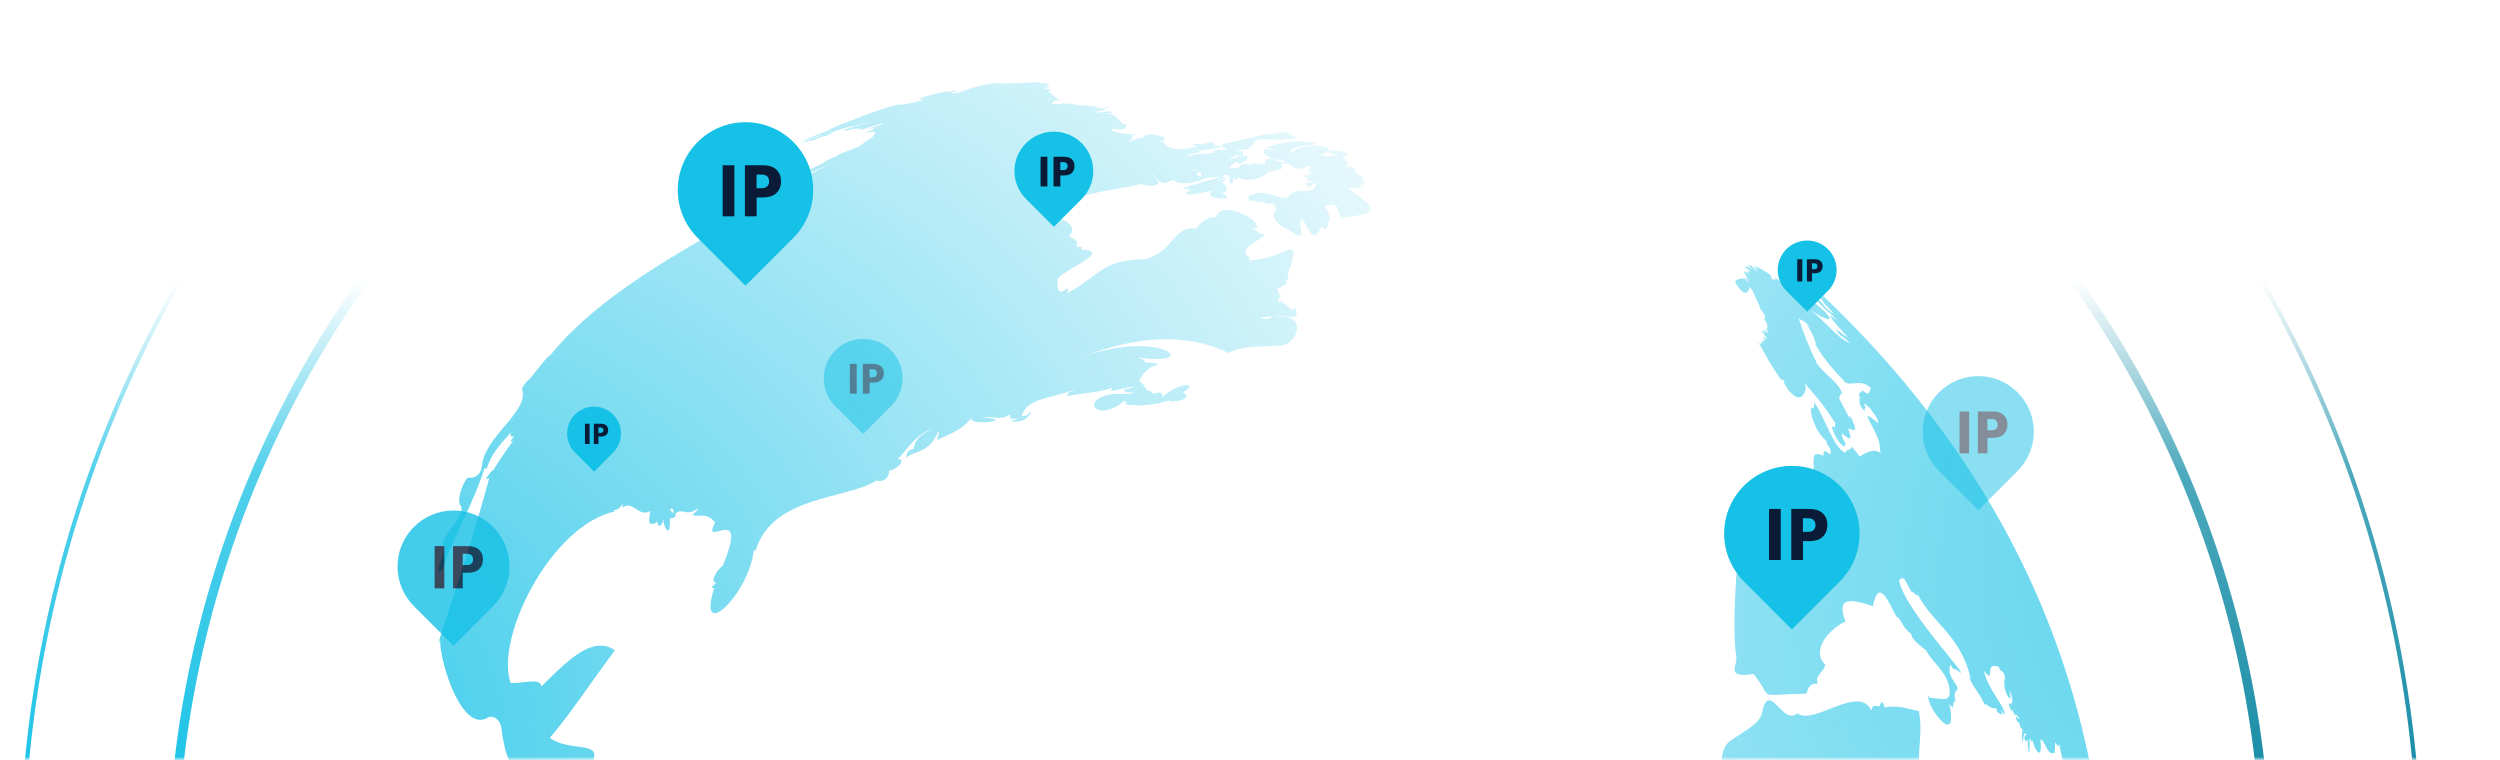 <svg width="1062" height="323" viewBox="0 0 1062 323" fill="none" xmlns="http://www.w3.org/2000/svg">
<mask id="mask0_13872_44794" style="mask-type:alpha" maskUnits="userSpaceOnUse" x="0" y="0" width="1062" height="323">
<rect width="1061.16" height="322.483" fill="#D9D9D9"/>
</mask>
<g mask="url(#mask0_13872_44794)">
<path d="M492.769 548.285C482.31 535.734 472.353 524.419 450.698 519.803C447.137 516.011 447.644 523.799 447.047 515.86C447.942 514.891 447.988 505.998 443.068 511.127C437.154 503.056 428.637 493.284 415.422 508.462C415.792 504.73 430.19 498.604 422.956 495.188C419.04 492.681 415.678 491.039 415.704 487.298C420.456 468.192 412 440.867 382.43 436.613C378.084 436.974 379.213 423.926 372.319 429.022C379.998 420.19 363.404 412.084 362.925 407.363C368.375 401.331 355.829 399.802 354.645 392.848C368.564 394.493 355.259 387.338 338.921 391.102C336.143 384.294 326.978 386.67 322.861 381.245C325.902 380.465 322.946 374.78 316.96 373.306C318.999 370.888 315.219 361.85 314.002 373.786C311.996 372.496 307.593 376.83 307.044 372.78C306.349 373.32 307.213 373.544 304.482 376.31C301.242 369.863 314.395 370.99 309.057 363.645C305.416 362.411 298.649 372.729 292.327 367.628C290.932 367.714 291.679 368.18 289.475 370.715C288.754 369.438 287.853 368.932 286.868 369.028C283.838 369.17 280.131 374.934 279.458 380.237C276.27 379.937 271.78 382.791 270.263 389.892C271.124 386.48 266.62 374.083 259.458 373.039C237.18 386.456 242.452 346.344 254.588 331.126C254.105 330.601 258.298 324.755 251.875 323.487C255.578 314.455 242.206 319.678 233.554 313.443C241.731 304.003 250.363 290.822 261.2 276.244C251.279 269.279 239.69 282.22 230.009 291.541C229.159 287.861 223.815 290.22 216.926 290.161C210.166 271.044 234.028 223.028 261.361 217.203C260.984 217.073 260.629 216.981 260.303 216.848C262.413 216.147 261.597 217.425 264.792 213.995C264.614 214.637 264.565 214.336 264.441 215.681C268.754 212.093 271.445 220.111 276.209 217.04C276.293 218.231 273.984 225.207 279.303 221.624C279.508 222.077 279.373 224.541 281.022 222.759L280.816 222.786C281.518 222.039 281.168 223.005 281.766 220.662C281.907 223.918 284.961 229.548 284.551 220.392C283.96 220.079 287.945 220.425 286.857 218.205C289.976 215.347 291.552 219.985 296.541 215.803C296.348 216.202 296.17 217.325 294.092 218.627C296.609 220.161 299.7 217.104 303.774 221.91C297.302 234.211 318.774 212.113 307.019 240.355C305.595 241.026 300.985 247.003 304.261 247.646C304.097 247.94 300.579 250.149 303.435 249.738C295.721 273.76 318.176 252.59 320.186 233.781L320.148 233.739L320.914 234.018C328.114 210.359 358.999 212.424 372.378 204.127C374.5 204.999 377.947 203.524 377.693 199.662C378.424 200.781 386.295 195.618 381.392 194.825C385.218 191.623 387.809 185.297 396.098 182.085C392.218 184.408 388.967 185.47 388.094 190.721C387.246 191.221 385.702 190.531 385.057 193.759C385.003 193.954 384.972 194.186 384.948 194.452C388.006 191.338 394.773 192.856 398.564 183.206C399.622 184.041 397.059 187.155 398.655 186.641C398.589 186.704 398.576 186.749 398.555 186.823C401.805 184.689 408.308 183.399 412.468 177.672C412.295 181.167 431.867 178.435 417.831 177.336C420.964 176.34 424.591 179.06 428.923 176.117C429.893 177.987 427.68 178.164 432.464 177.71C431.552 178.321 430.411 178.505 429.393 178.898C429.506 179.087 435.831 180.234 437.933 175.078C436.338 175.112 437.485 176.82 434.026 176.722C436.152 169.507 444.49 169.526 456.006 165.759C456.388 166.467 452.945 166.133 453.357 168.29C455.071 167.646 462.788 167.104 468.484 165.861C470.085 165.508 471.516 165.111 472.639 164.634C470.157 167.577 475.378 164.945 481.639 164.233C481.009 164.838 481.638 164.713 477.266 165.468C478.719 166.966 477.581 166.719 481.788 166.562C478.8 168.525 473.475 165.972 467.36 168.852C460.478 172.83 468.464 178.364 477.856 170.089C478.035 170.216 477.748 170.061 478.487 170.974C475.168 172.162 487.98 173.328 496.429 170.077C496.312 171.216 507.49 170.163 502.71 166.599C509.533 162.654 501.416 161.955 493.823 168.567C493.482 166.749 493.848 166.203 489.923 167.314C489.566 166.933 489.803 166.674 488.264 166.082C486.106 165.762 486.989 163.765 483.928 161.929C484.705 160.193 485.601 158.744 486.977 157.532C488.267 156.329 489.929 155.4 492.38 154.659C491.836 154.357 488.149 154.008 486.021 153.936C487.013 153.217 485.918 152.932 483.44 151.856C511.259 155.991 493.938 139.4 459.7 151.616C476.247 145.247 496.201 140.837 515.151 147.169C517.391 147.911 519.636 148.814 521.882 149.894C529.002 146.667 534.737 147.436 543.636 146.8C547.609 147.191 552.316 141.399 550.714 137.572C549.913 135.506 547.275 134.052 541.823 134.413C544.82 133.014 553.494 137.733 549.995 130.37C549.58 134.859 544.389 125.727 542.981 128.548C541.656 128.204 546.083 124.677 542.927 124.979C543.203 123.801 543.578 124.299 542.384 122.579C543.294 122.575 548.392 119.912 546.007 119.693C548.404 117.657 546.063 116.92 548.353 112.999C552.186 99.132 545.475 110.201 530.709 110.546C530.401 110.466 531.517 108.818 529.647 108.829C527.446 104.301 534.357 103.085 537.424 99.461L537.445 99.387C534.263 99.601 536.497 99.349 532.169 97.135C532.97 97.344 536.333 95.879 533.48 95.858C535.073 93.085 518.236 84.724 516.631 92.203C514.051 92.333 511.285 92.896 508.119 97.118C498.713 95.524 498.563 106.888 486.457 110.102C467.801 110.413 467.847 116.703 453.278 124.642C455.822 118.128 448.32 129.969 449.318 118.825C449.35 118.113 450.541 117.093 452.225 115.96C452.878 115.57 453.528 115.13 454.24 114.706C460.518 110.94 469.352 106.476 459.508 106.049C459.405 105.942 459.318 105.839 459.176 105.754C459.374 105.517 459.544 105.321 459.713 105.125C459.166 105.015 459.249 104.892 457.178 104.675C457.928 102.739 458.159 102.799 454.14 100.186C457.799 97.469 453.569 92.03 446.756 92.951C448.285 92.259 452.3 90.643 456.014 87.428C454.49 86.904 454.259 86.844 452.872 86.9C458.373 82.002 472.921 80.832 484.819 78.189C487.617 79.365 496.692 79.704 489.073 74.217C490.611 74.329 491.106 77.084 494.141 77.52C495.114 78.061 495.613 77.454 498.713 76.337C499.801 79.038 508.831 77.748 512.255 75.579C514.419 75.58 514.941 75.187 518.564 75.167C514.269 76.422 508.109 78.089 501.979 80.004C503.397 80.132 504.805 80.178 505.93 80.71C505.91 80.785 504.863 81.106 503.522 82.071C504.731 83.554 510.404 81.68 514.765 81.083C510.337 85.09 527.378 85.481 518.76 81.993C519.027 81.742 519.52 82.11 521.151 81.172C520.948 80.591 521.251 78.299 519.337 77.69C520.102 76.239 520.029 77.101 521.125 75.288C520.049 75.297 519.484 77.04 517.356 77.208C518.346 76.616 518.667 76.828 519.876 75.444C519.761 75.382 519.868 75.474 519.313 75.089C520.035 74.749 520.049 73.743 522.035 74.387C521.883 74.636 521.525 75.456 522.953 75.427C520.268 75.818 524.118 80.838 523.848 75.659C524.579 75.881 524.44 76.982 526.381 75.34C527.865 77.023 535.62 76.939 539.048 72.784C539.999 73.112 546.316 72.014 544.357 70.432C544.296 69.279 545.597 69.713 547.536 69.272C548.103 70.508 550.376 71.787 552.604 71.677C552.689 71.667 552.748 71.635 552.825 71.654C553.93 71.541 554.979 71.093 555.825 70.127C556.441 70.768 555.915 70.519 557.173 71.406C556.727 71.643 554.425 72.502 556.599 72.587C556.537 72.811 556.588 72.744 557.225 73.31C557.158 73.373 557.139 73.32 556.597 73.787C556.931 73.954 556.566 73.779 557.841 73.95C556.61 74.159 550.095 75.077 556.426 75.424C554.773 75.844 555.121 77.872 557.898 76.255C557.671 76.597 557.566 76.377 556.843 77.679C553.008 76.074 555.531 82.607 558.452 77.12C558.472 77.525 557.981 77.927 559.37 78.159C557.148 84.229 551.207 77.929 546.875 83.978C541.864 84.535 536.437 79.362 530.232 83.643C531.072 86.76 530.253 84.162 534.649 85.832C537.185 84.905 538.098 88.057 541.235 85.733C541.407 86.306 539.318 88.006 542.013 87.104C541.79 88.087 541.532 87.347 542.126 89.263C539.635 91.403 541.201 95.061 548.042 97.927C556.04 104.313 551.063 95.124 552.666 93.09C555.828 94.44 556.905 106.027 561.688 95.594C561.539 98.406 565.225 97.682 563.898 93.157C566.595 96.789 564.031 88.435 562.665 87.519C567.545 86.241 568.017 86.684 569.526 92.761C573.911 91.001 591.799 92.749 575.309 82.059C574.657 81.249 575.369 81.963 572.906 80.234C574.528 79.326 576.118 80.027 579.366 79.574C579.778 79.28 576.777 78.901 577.43 77.853C579.594 80.065 580.991 75.607 577.603 76.329C578.117 76.142 578.812 75.842 579.331 75.337C579.37 74.898 577.096 74.996 575.559 72.787C577.26 72.668 573.604 69.22 571.156 71.563C571.426 70.704 574.29 68.95 570.162 67.029C579.053 63.733 555.056 62.448 568.649 66.347C567.177 66.413 560.858 66.262 560.789 65.795C572.898 61.974 552.661 59.696 548.337 65.299C547.422 61.554 555.131 62.356 559.379 61.153C555.238 59.757 548.206 59.019 538.458 62.605C538.83 63.951 539.71 61.842 542.047 64.386C535.21 60.849 533.598 66.98 545.548 68.275C546.321 69.725 544.872 69.348 539.93 67.264C539.703 67.605 536.954 67.212 537.387 69.71C535.217 70.028 533.847 68.711 530.307 69.921C530.012 69.316 525.756 69.828 526.601 71.137C525.987 71.266 524.157 71.431 522.464 71.52C523.033 70.178 522.833 69.886 525.627 68.802C525.661 69.099 526.225 68.909 526.323 69.751C527.508 69.05 530.276 68.36 529.925 66.042C528.285 66.417 526.685 66.05 522.145 68.01C522.673 67.474 526.144 64.66 526.205 66.533C527.536 66.079 528.296 66.916 527.861 64.305C526.969 63.945 527.385 64.534 525.081 64.143C525.598 63.589 526.345 64.232 527.9 63.386C529.261 64.621 532.543 61.773 533.252 59.507C538.435 58.627 542.784 60.045 550.988 58.637C548.688 57.751 546.482 55.096 541.785 56.727C536.638 56.879 529.939 58.999 522.893 60.404C522.962 60.454 523.085 60.486 523.162 60.506C521.819 60.285 515.953 61.901 520.94 62.988C521.008 63.038 520.28 63.105 520.785 63.668C518.665 63.806 518.593 63.467 515.286 64.017C515.412 64.338 515.76 64.573 516.01 64.686C512.372 65.951 509.578 64.345 504.868 66.501C504.876 66.294 504.908 66.479 504.774 65.948C504.401 66.219 503.99 66.513 503.547 66.798C503.957 66.392 504.229 66.126 507.085 64.338C506.415 64.852 505.643 65.373 504.926 65.875C505.317 65.656 507.483 65.05 510.223 64.464C509.974 64.287 509.817 64.439 508.709 63.783C510.42 64.227 524.848 61.937 515.958 61.886C515.628 59.91 513.664 59.961 510.535 61.839C510.903 61.582 511.315 61.288 511.718 61.025C510.117 61.378 503.82 60.431 508.488 62.492C504.89 62.598 497.443 65.453 494.099 60.276C493.976 60.244 492.728 60.576 492.26 59.878C492.283 59.676 495.79 60.315 494.419 58.341C494.534 58.403 494.728 58.421 494.877 58.059C493.41 58.527 487.811 55.231 485.197 58.652C483.747 57.923 480.868 60.507 478.926 60.002C479.694 59.913 482.366 58.077 480.732 57.652C486.835 56.611 477.686 57.854 472.049 55.237C473.104 53.333 477.032 57.172 478.695 53.007C474.679 52.653 475.397 48.083 469.978 48.325C470.471 48.212 470.996 48.108 472.828 47.816C471.188 46.397 465.894 48.513 465.57 47.596C467.29 46.633 465.905 48.356 471.286 45.445C469.67 45.554 469.07 46.407 464.132 45.925C464.404 45.836 464.661 45.983 466.774 45.57C464.616 44.77 461.296 44.948 456.016 44.506C456.093 44.526 456.391 44.523 456.59 44.222C455.675 44.065 456.521 44.172 454.349 44.201C454.894 43.542 452.527 44.336 452.255 43.945C451.269 43.449 449.867 45.055 446.889 43.993C447.222 42.91 447.807 43.062 450.101 42.297C448.946 42.109 445.609 38.823 445.647 39.042L445.349 39.044C445.492 38.649 445.616 39.274 446.421 38.154C444.896 37.517 446.514 38.418 443.423 37.407C444.62 37.558 447.787 36.202 444.243 36.531C444.595 36.334 447.032 35.766 444.123 35.891C448.589 35.033 442.73 35.849 441.135 34.987C436.942 34.794 431.809 35.671 422.71 35.358C420.407 35.56 414.7 36.544 409.286 38.678C409.317 38.686 409.492 38.651 409.841 38.582C408.402 39.008 405.809 40.081 403.552 39.398C406.539 38.813 403.987 39.319 407.143 38.601C406.485 38.591 406.051 38.19 402.602 39.071C402.643 38.922 402.571 39.063 403.057 38.741C399.466 39.298 395.401 40.02 389.872 42.091C390.73 41.977 389.931 42.058 392.077 41.943C391.83 42.119 391.309 42.032 390.257 42.672C390.948 42.563 390.673 42.539 393.979 42.117C394.056 42.137 394.115 42.104 394.2 42.094C394.115 42.104 394.025 42.129 393.936 42.154C390.021 43.107 387.536 43.79 381.695 44.66C381.805 44.56 382.271 44.489 383.409 44.016C382.749 44.133 381.913 44.348 381.232 44.539L381.253 44.465C376.228 45.85 373.861 46.404 364.219 50.146C364.596 50.036 365.037 49.878 365.406 49.798C364.9 49.955 364.432 50.153 363.93 50.295C360.611 51.483 357.15 52.89 352.034 55.021C351.89 55.063 351.749 55.155 351.516 55.222C351.235 55.342 350.883 55.539 350.461 55.749C351.423 55.439 351.163 55.483 353.725 54.579C353.921 54.47 354.154 54.403 354.368 54.346C354.037 54.468 354.083 54.48 353.725 54.579C353.499 54.681 353.016 54.876 352.088 55.243C352.515 55.194 352.096 55.213 353.401 54.976C351.653 55.562 345.754 57.538 340.66 60.01L341.302 59.777C341.302 59.777 341.333 59.785 341.056 59.953C342.29 59.553 343.452 58.813 348.792 57.366L348.776 57.602C348.491 57.736 348.121 57.88 346.361 58.512C346.445 58.326 346.33 58.504 346.851 58.111C345.214 58.775 343.896 58.881 340.201 61.012C340.415 60.956 340.921 60.799 342.255 60.216C342.247 60.246 342.286 60.224 341.996 60.437L341.983 60.482L342.026 60.445C342.24 60.389 343.193 60.108 344.383 59.568C344.363 59.643 344.43 59.58 344.291 59.784C345.591 59.562 346.421 59.248 349.763 57.858L349.653 57.958C350.117 57.95 352.004 57.4 354.061 56.412C352.609 56.708 352.537 56.369 348.646 57.953C351.633 56.47 355.867 55.44 360.357 53.899L360.387 53.907C360.562 53.873 361.025 53.993 362.641 53.404C362.577 53.515 362.664 53.442 362.413 53.633C363.027 53.68 364.989 52.86 367.826 52.22C367.661 52.337 367.464 52.334 366.881 52.647C367.704 52.541 367.501 52.2 371.396 51.498C368.451 52.35 363.551 53.4 358.13 55.259C359.147 56.244 362.842 54.113 365.161 54.747C365.655 54.635 366.269 54.506 366.724 54.352C366.015 54.648 366.596 54.399 365.033 55.21C366.86 55.236 369.465 53.462 375.448 52.438C373.697 53.633 373.441 52.766 368.469 54.853C370.042 54.541 368.954 54.771 372.992 53.85C372.164 54.276 372.723 53.748 370.431 54.867C370.671 54.897 370.508 54.887 371.135 54.889C370.096 55.661 370.378 55.061 367.347 56.404C367.127 56.779 375.296 54.241 370.223 58.192L371.888 57.904C369.473 58.814 367.824 60.115 364.818 62.265L364.661 62.353C364.6 62.577 354.306 65.989 355.585 66.322C354.446 66.794 354.4 66.542 349.893 68.863C350.168 69.062 349.896 69.152 350.733 68.873C347.846 70.173 345.226 71.222 340.736 73.9C342.042 73.838 341.005 74.002 343.83 72.926C343.722 73.138 343.638 72.844 343.053 73.765C345.253 73.039 347.43 72.035 352.696 69.543C350.89 70.515 345.898 73.094 342.071 75.047L342.714 74.814C337.177 77.572 330.541 81.438 323.201 86.177C322.686 86.364 322.399 86.209 320.424 87.794L321.395 88.047C300.383 101.247 257.142 121.95 234.018 150.618C231.47 152.903 233.441 150.436 225.183 160.768C224.843 161.4 223.767 161.409 221.927 164.598C221.894 164.718 221.935 164.568 221.72 165.345C225.292 174.537 204.957 186.008 204.705 198.515C204.486 198.41 204.229 198.263 204.006 198.173C205.588 198.904 202.838 203.715 199.082 202.9C197.658 202.61 193.634 211.911 195.579 214.675C198.312 218.476 189.051 225.503 187.925 231.729C187.925 231.729 188.023 231.674 188.297 231.457L188.318 231.799L188.572 231.657C190.78 231.622 182.924 246.654 188.03 241.75C191.559 230.175 200.908 214.521 205.846 198.811L206.711 199.148C208.69 193.304 210.95 190.383 216.972 183.78C217.64 183.873 215.521 185.741 218.349 185.434C218.289 185.531 215.644 188.464 217.986 187.342C217.104 188.442 212.321 195.048 209.593 199.656C208.596 200.278 208.508 200.416 206.332 203.326C206.874 203.338 206.812 203.563 207.858 203.066C201.661 225.784 194.79 246.758 186 273.719C186.322 273.034 186.67 272.372 186.976 271.682C186.606 280.075 195.407 310.036 206.433 305.293C208.261 303.637 211.843 304.488 212.867 308.613C213.996 316.722 215.17 325.084 222.283 330.791C225.05 330.821 225.725 337.883 230.75 334.288C229.167 337.144 230.168 346.613 233.929 352.074C232.017 355.405 229.54 361.2 232.837 366.845C233.573 365.675 233.615 364.148 234.944 363.405C237.791 367.091 235.845 375.923 241.273 382.169C240.741 377.755 249.416 381.995 245.207 385.209C243.326 381.614 242.756 392.581 246.298 386.342C246.454 386.254 246.251 386.81 247.454 386.642C247.086 390.246 255.824 394.374 252.587 382.658C254.917 382.174 254.7 383.559 257.752 379.451C261.394 375 266.997 396.988 262.317 405.493C261.571 408.07 263.152 417.354 259.088 415.978C257.152 417.125 259.107 420.691 260.779 422.055C259.466 425.91 253.265 426.109 251.694 432.988C249.764 432.439 248.974 433.803 250.326 436.861C245.054 436.869 242.417 439.771 241.469 448.462C238.934 449.982 236.089 458.9 240.962 465.003C227.079 485.164 254.418 529.646 267.734 556.184C272.523 565.756 277.743 570.78 282.675 575.168C291.782 583.283 299.962 589.252 302.741 617.873C303.04 622.227 303.794 626.555 304.813 630.936C309.409 650.532 319.851 670.013 322.716 688.518C325.821 693.185 328.397 694.863 331.799 700.904L331.722 700.884C332.033 703.223 333.845 706.112 336.937 709.093C336.834 708.986 336.559 708.787 336.207 708.743C337.617 709.798 337.694 713.886 342.058 715.549C341.451 713.261 341.447 715.069 338.395 708.959C340.512 709.429 341.327 713.949 344.1 716.111C344.064 716.422 345.544 718.536 346.486 720.687C345.429 719.851 346.63 720.644 343.189 717.732C344.765 720.16 346.884 724.089 350.211 728.253C350.211 728.253 349.959 727.787 349.878 727.365C350.18 727.764 351.217 729.155 352.313 727.998L352.174 727.305C352.882 728.21 353.866 728.834 355.359 731.143C355.236 731.111 355.224 730.916 353.464 730.171C353.558 730.307 353.387 730.151 354.208 731.245C354.177 731.237 354.093 731.183 353.932 731.045C355.522 735.814 363.469 740.297 367.779 744.844C367.782 744.716 367.8 744.769 367.818 744.406C367.818 744.406 367.9 744.587 368.737 745.445C368.726 745.362 368.791 745.427 368.475 744.897C368.794 745.06 368.575 744.955 369.326 745.406L369.372 745.418L369.38 745.388C369.537 745.717 370.035 745.59 370.847 746.538C370.538 746.458 370.726 746.378 369.639 746.064C369.771 746.066 370.039 746.889 370.741 747.039C370.937 746.929 372.155 748.079 372.249 747.623C372.295 747.635 372.393 747.996 372.924 748.166L372.933 748.137C373.164 748.197 372.956 748.351 374.334 749.221C374.312 749.183 374.332 749.109 374.365 748.989C374.568 749.154 374.447 749.171 375.199 749.558L375.164 749.389C375.082 749.207 375.656 749.997 376.784 750.578L377.308 750.955L377.26 750.83L377.883 751.264C377.883 751.264 377.837 751.252 377.866 751.148C378.056 751.357 377.837 751.252 378.621 751.584C378.832 751.719 378.724 751.691 379.345 752.012C379.345 752.012 379.255 751.861 379.15 751.642C380.008 752.185 379.53 752.06 381.259 753.038C381.246 752.907 381.311 752.971 381.102 752.709C382.34 753.671 384.174 754.388 386.116 755.309L385.47 754.66C385.816 754.782 386.655 755.929 387.544 756C387.327 755.591 387.524 756.075 386.297 754.955C386.405 754.983 386.818 755.459 386.833 754.806C386.967 754.921 387.337 755.257 387.433 754.61C376.169 747.904 363.968 732.931 364.459 720.935C363.693 720.239 362.568 719.947 361.957 718.988C368.506 719.92 363.01 720.558 357.723 711.594C358.745 712.259 361.17 713.706 362.945 714.039C365.324 714.577 366.535 713.242 361.57 705.626C378.55 713.945 378.105 698.998 367.42 688.824C372.467 691.304 388.583 703.049 388.573 682.643C389.795 681.391 389.922 677.644 394.149 677.653C389.836 693.974 402.378 660.491 407.934 652.885C408.956 652.831 413.863 648.708 419.309 651.836C419.656 648.787 419.257 649.933 426.351 647.996C434.339 650.359 440.146 652.06 444.596 641.22C456.482 633.961 448.115 607.748 466.172 598.905C501.11 581.762 515.729 557.324 492.633 548.297L492.769 548.285ZM538.871 134.512C539.915 133.902 539.383 134.933 540.634 134.889C539.385 135.222 536.621 135.897 535.41 135.022C536.607 134.932 537.707 134.658 538.871 134.512ZM506.807 72.097C507.385 72.279 508.27 72.365 509.003 72.7C509.889 72.962 510.544 73.581 510.39 74.918C509.259 74.944 507.489 74.293 509.279 72.899C509.176 72.793 509.127 72.732 509.003 72.7C508.618 72.6 507.888 72.971 506.222 71.945L506.807 72.097ZM284.677 216.469C285.474 215.379 285.977 216.246 286.312 217.903C285.729 217.623 285.853 218.072 284.591 216.479L284.677 216.469ZM237.999 353.964C237.547 354.824 236.922 352.003 234.157 352.085C234.455 351.186 236.115 339.621 238.054 353.946L238.015 353.968L237.999 353.964ZM304.003 378.044C303.196 381.262 308.545 386.238 301.778 389.382C298.462 388.168 299.862 382.206 304.003 378.044ZM537.489 99.526C537.365 99.975 537.635 99.596 537.489 99.526V99.526Z" fill="url(#paint0_radial_13872_44794)"/>
<path d="M765.834 119.827C765.955 119.889 765.983 119.896 765.955 119.889L765.81 119.806C765.81 119.806 765.824 119.81 765.838 119.813L765.834 119.827Z" fill="url(#paint1_linear_13872_44794)"/>
<path d="M826.699 185.27C811.479 164.094 793.514 143.626 772.651 123.939C771.893 123.263 771.041 122.515 769.898 121.58C770.59 122.319 770.174 121.763 771.808 123.274C771.897 123.425 772.096 123.588 772.414 123.911L772.139 123.728C772.681 124.3 772.24 123.834 773.524 125.078L773.249 124.895C773.481 125.116 773.187 125.233 774.809 126.789C773.757 126.406 773.144 125.27 770.709 123.233C771.338 124.197 771.299 124.042 773.015 125.847C772.929 125.745 772.752 125.619 772.545 125.485C773.381 126.872 772.667 125.806 774.749 128.346L774.474 128.276C775.09 129.285 776.873 130.673 779.021 133.327C778.975 133.315 778.67 133.237 777.984 132.772C776.899 131.515 776.279 131.805 774.341 129.334C774.363 129.371 774.473 129.448 774.671 129.498C773.903 128.451 771.163 126.046 768.191 124.642C769.849 126.48 771.249 127.08 774.674 130.655C774.651 130.617 774.56 130.594 774.484 130.574C777.576 133.47 777.596 132.817 780.681 136.321C778.534 134.599 780.55 136.207 777.298 133.88C778.475 136.558 782.334 140.1 784.831 143.197C784.715 143.729 777.73 137.587 780.7 141.094L780.624 141.075C781.011 142.025 782.649 142.766 786.038 145.77C780.571 143.887 776.075 137.083 769.346 131.89C777.796 137.524 782.021 137.195 768.447 126.763C768.434 126.807 768.511 126.827 768.587 127.136C765.616 125.442 763.459 122.995 758.195 120.682C758.327 120.909 758.089 120.767 759.013 121.727C757.929 121.047 756.569 119.607 754.038 117.914C754.161 118.347 754.047 117.997 754.59 118.859C753.903 118.394 752.753 119.527 752.182 117.31L752.456 117.38C751.303 115.784 750.157 115.619 747.095 113.662C747.175 113.843 747.248 113.99 747.341 114.126C746.901 113.772 746.169 113.296 745.052 112.736C745.022 112.841 745.72 113.148 746.952 115.166C746.148 114.478 746.774 114.751 744.681 113.01C745.869 114.717 746.584 115.778 746.827 116.194C745.675 114.999 747.013 116.113 743.378 112.355C743.404 112.555 743.348 112.347 743.569 113.014C743.362 112.881 743.24 112.85 742.516 112.343C743.198 113.289 742.846 112.797 744.372 114.521C744 114.217 744.403 114.528 743.365 113.861C743.365 113.861 743.313 113.928 743.365 114.15C743.166 113.697 742.475 113.071 741.191 113.4C741.29 113.746 742.059 113.976 743.799 115.401C743.558 115.211 743.125 114.891 742.704 115.522C742.374 115.357 742.572 115.408 741.785 114.836C742.217 115.509 742.102 115.046 743.481 117.294C741.497 114.522 738.948 114.237 743.345 118.945C742.062 117.813 739.62 116.095 743.222 120.085C743.091 119.971 742.82 119.773 742.008 119.116L742.471 120.085C742.176 120.09 741.845 118.239 740.434 118.263C739.487 118.261 736.206 118.72 737.407 120.44C738.365 121.858 741.646 127.58 743.291 121.997C745.088 123.63 745.772 127.193 748.019 130.948C747.833 130.739 747.964 130.853 747.38 130.431C747.527 131.191 749.555 132.931 750.033 135.189C749.911 135.157 749.898 134.913 749.415 134.597L749.961 135.62L749.002 135.486C750.136 135.986 751.546 138.884 750.419 139.526C750.61 140.185 750.487 139.864 751.031 141.304C750.071 141.058 750.989 141.454 749.215 139.859C749.111 140.523 749.392 139.985 749.781 141.626C749.52 141.511 749.455 141.334 748.285 140.263C748.55 141.824 749.23 141.147 750.737 144.279C750.276 144 750.636 144.173 748.951 143.018C749.265 143.821 748.925 143.285 749.948 144.88C749.772 145.043 749.625 144.283 748.836 144.594C748.866 144.602 748.748 144.909 748.932 145.711C748.737 145.532 748.813 145.552 748.241 145.084C748.209 145.317 748.39 144.962 747.839 146.345C747.567 146.035 747.83 146.263 746.94 145.473C747.437 146.323 747.977 147.312 748.599 148.355C750.785 152.27 753.548 157.217 756.75 161.474C756.783 161.354 756.741 161.504 756.955 160.916C757.108 161.068 757.099 160.985 757.967 161.85C756.505 161.764 764.893 175.377 767.176 164.773C767.031 164.126 766.847 163.324 766.605 162.732C771.098 168.091 774.161 171.092 779.942 180.248L779.549 180.019C779.478 180.562 779.438 181.291 779.541 181.798C776.23 178.397 780.197 188.26 783.469 189.757C785.02 187.602 782.531 187.975 782.399 184.073C784.216 185.341 787.737 189.038 785.101 182.181C786.592 182.162 785.332 182.112 787.783 182.868C787.769 182.624 787.967 182.675 787.467 181.664C787.568 181.77 787.83 181.998 788.259 182.509C788.123 182.121 787.614 179.39 785.716 176.367C785.712 176.847 785.794 177.43 785.872 177.851C784 174.739 784.102 174.492 781.114 169.006C781.646 168.741 781.136 169.044 781.906 167.346C782.188 167.387 782.103 167.108 782.553 167.544C781.961 164.118 778.675 161.621 775.402 158.438C773.966 157.091 772.584 155.613 771.422 153.87L771.663 153.884C768.988 148.799 766.315 142.013 764.111 135.363C765.732 136.341 766.128 135.8 769.213 139.305C768.595 138.889 769.213 139.305 767.605 137.993C769.073 140.681 769.906 141.088 771.44 146.168C771.287 146.129 771.342 146.224 771.089 146.079C773.467 150.477 777.571 156.057 783.048 161.459C783.137 161.61 783.21 161.757 783.3 161.844C783.863 162.631 784.663 162.868 785.627 162.923C788.112 163.03 791.622 161.635 794.805 164.907C794.354 165.642 794.246 166.497 793.917 166.911C793.575 167.433 792.903 167.325 790.896 165.686C790.897 165.976 790.85 166.317 790.805 166.594C790.445 166.422 790.065 166.613 789.641 167.66C789.795 168.278 790.236 169.033 790.546 169.562C790.313 169.342 790.024 169.091 789.757 168.878C790.324 171.111 789.116 171.459 792.226 174.873C792.214 174.742 791.814 173.547 792.502 173.13C792.306 172.55 791.912 171.855 791.618 171.33C793.015 172.057 791.855 171.359 794.434 173.465C794.434 173.465 794.387 173.34 794.31 173.032C794.89 175.043 796.887 175.378 797.99 179.835C787.232 170.896 798.798 183.831 798.55 190.141C799.219 196.092 799.539 187.777 790.019 193.893C789.018 192.513 789.363 193.147 786.523 189.641C786.306 189.714 786.841 190.253 785.93 190.709C786.196 191.099 783.93 190.967 783.867 192.476C778.462 189.324 776.191 179.414 770.765 170.911C770.375 170.089 771.306 174.694 769.495 173.058C768.458 175.007 771.188 183.574 775.918 187.387C775.664 189.458 778.176 189.411 777.566 193.108C776.821 192.676 774.316 189.898 774.645 193.563C773.022 193.179 770.193 191.442 770.494 195.613L770.329 195.33C770.216 196.023 771.869 203.591 765.787 204.664C766.686 206.179 763.183 208.074 763.425 212.984C760.835 213.894 759.823 211.499 756.584 209.127C754.483 208.99 763.656 218.165 755.623 216.233C754.593 215.07 755.418 215.041 749.409 214.512C746.488 216.717 752.405 219.967 757.233 223.662C757.233 223.662 757.364 223.663 757.833 223.446C757.846 223.691 772.958 248.805 760.769 248.184C754.8 248.387 744.738 239.995 737.622 243.709C737.381 249.411 735.9 268.055 737.633 279.593C737.687 283.25 733.284 288.126 744.885 286.3C754.126 297.74 744.701 295.003 766.963 294.707C768.606 293.796 767.123 290.462 772.343 290.307C770.391 287.19 775.19 285.274 775.328 282.275C769.965 277.513 774.804 268.575 783.958 263.939C780.539 255.036 784.049 253.351 795.607 257.567C798.663 241.349 805.138 264.297 806.305 262.173C807.832 264.185 808.95 267.249 811.799 269.264C812.155 271.667 814.89 273.621 818.278 276.336C820.551 281.285 827.922 285.873 828.171 293.498C829.033 299.049 822.681 296.248 819.832 296.449C819.633 296.109 819.81 296.411 819.246 295.448C817.781 299.631 832.374 318.962 828.025 298.742C828.026 298.855 828.578 299.976 829.522 300.571C829.889 300.135 829.442 299.106 830.151 297.859C830.235 297.848 830.074 297.839 830.553 298.171C830.988 297.319 829.895 296.38 830.548 293.931C834.195 291.639 826.432 288.685 828.501 282.345C829.153 282.352 828.549 284.043 830.989 284.428C841.406 292.718 808.765 259.512 806.72 246.402C809.638 244.324 808.724 246.594 812.405 251.937L812.556 250.932C812.396 251.501 815.516 254.709 814.313 251.832C821.047 265.343 832.453 269.167 837.145 288.045C837.032 287.984 837.289 288.114 836.611 287.619C837.104 290.7 840.759 293.804 843.245 299.739C843.223 299.702 843.193 299.517 843.341 299.106C843.525 298.912 844.357 299.735 845.354 300.312C846.163 300.809 847.093 301.16 847.817 300.735C848.716 301.897 847.284 302.461 850.748 303.622C850.628 303.35 850.803 303.716 849.839 301.446C850.28 301.913 850.094 301.993 851.729 303.617C850.801 298.418 844.941 293.801 842.718 284.883C848.152 291.606 842.116 280.442 849.267 283.368C849.34 285.73 851.425 284.001 851.777 288.458C851.078 287.749 851.154 295.234 854.07 296.832C854.198 295.501 853.775 295.263 853.703 293.303C853.909 294.319 855.143 295.454 854.781 298.668C854.736 298.656 854.798 298.432 854.582 298.328C854.592 298.411 854.422 298.319 854.446 299.224C854.446 299.224 854.17 299.041 853.485 298.689C853.6 300.902 852.973 298.766 854.758 302.483C854.8 302.333 854.884 302.034 854.691 300.973C855.263 301.73 854.748 302.111 856.202 303.977C856.202 303.977 856.177 303.89 856.303 303.441C856.937 303.684 856.799 304.467 858.094 304.799C857.942 304.76 857.781 304.751 857.553 304.693L857.749 305.626C857.749 305.626 857.201 305.132 856.617 304.244C856.85 304.753 855.668 305.124 857.591 307.239C857.659 307.288 857.458 307.012 857.805 306.941C858.186 307.038 857.407 308.653 859.266 309.948C859.098 310.836 858.705 312.068 859.065 315.387C859.544 314.145 859.218 315.426 859.759 311.568C859.836 311.587 859.839 311.749 860.698 311.6L860.692 312.32L860.492 312.157C860.549 312.364 859.315 312.979 860.436 314.808C862.088 314.509 860.858 312.251 861.829 319.804C862.468 319.567 861.92 316.392 862.251 313.459C862.485 314.081 862.243 313.489 863.113 315.221L863.518 314.474C863.55 316.987 867.866 325.077 866.798 314.191C868.68 314.064 869.536 321.154 872.501 319.78C872.615 319.841 872.548 319.904 872.907 319.964C872.985 318.812 872.931 316.904 873.04 315.23C873.469 316.031 874.959 318.467 874.741 315.457C875.961 324.745 883.419 346.227 877.644 355.534C876.639 359.707 874.5 346.701 872.002 354.569C871.893 354.493 871.984 354.516 871.709 354.333C871.253 354.329 871.997 354.937 870.122 357.201C863.561 354.267 844.157 321.148 847.468 354.057C847.061 363.44 830.045 336.666 816.935 326.561C812.842 326.363 817.407 312.105 815.101 302.026C812.028 301.688 807.748 299.531 801.562 300.336C800.162 301.952 799.945 295.555 798.606 299.578C798.365 301.138 795.305 298.009 795.029 301.968C789.639 290.247 770.544 308.453 763.536 302.979C757.262 308.643 751.586 288.613 748.568 302.48C747.56 307.712 741.575 310.014 734.624 315.006C727.551 320.786 736.238 335.777 718.251 344.312C709.278 345.559 701.215 355.163 693.792 368.607C691.32 370.67 672.665 390.802 679.164 393.079C686.417 413.545 659.307 437.449 662.217 459.017C661.623 463.761 667.773 461.164 667.486 466.035C667.808 473.984 675.251 478.316 673.537 488.168C672.109 498.574 680.52 508.372 686.588 519.127C689.705 521.468 686.625 532.06 697.038 528.758C714.942 519.414 717.342 539.535 739.247 527.798C740.516 529.568 745.732 525.464 748.946 526.175C769.355 525.148 746.062 549.244 771.69 544.803C771.471 545.758 770.209 552.129 773.387 549.589C770.966 561.441 757.033 571.595 753.494 584.815C743.674 621.629 732.803 643.708 699.976 674.847C677.385 696.266 652.432 733.871 615.147 750.429C615.65 750.558 615.147 750.429 616.668 750.129C616.072 750.217 616.311 750.936 614.661 751.99C615.498 752.092 615.489 752.122 615.739 752.106C616.001 752.045 616.575 751.919 618.519 751.567C618.49 751.672 618.55 751.575 618.198 751.838C619.112 751.96 619.176 751.848 619.762 751.677C620.341 751.536 621.427 751.333 624.483 751.266C624.642 751.981 624.1 752.051 626.247 751.558C626.306 751.814 625.942 751.48 625.998 752.329C626.64 752.253 626.12 752.36 628.876 751.734L629.024 752.254C642.962 750.016 679.832 735.406 692.028 727.312C692.02 727.342 692.116 727.174 691.845 727.265C706.301 720.842 717.122 715.446 733.594 700.951L733.573 701.026C773.739 681.818 800.803 642.973 829.521 605.803L829.522 605.916C833.687 600.723 846.886 580.011 846.515 579.996C862.083 559.923 902.514 470.083 893.97 367.86C888.549 303.009 867.237 241.596 826.639 185.191L826.699 185.27ZM858.617 304.917C858.693 304.937 858.815 304.968 858.93 304.966C858.833 305.021 858.799 304.964 858.617 304.917Z" fill="url(#paint2_radial_13872_44794)"/>
<path d="M768.16 122.008C768.916 122.718 769.636 123.436 770.392 124.146C771.141 124.823 771.825 125.434 772.525 126.05C771.501 124.947 770.774 124.486 770.689 124.319C768.901 122.537 768.517 122.261 768.16 122.008Z" fill="url(#paint3_linear_13872_44794)"/>
<path d="M765.852 119.84C765.737 119.778 765.539 119.662 765.228 119.421C765.542 119.712 765.215 119.466 766.172 120.342C765.311 119.652 764.927 119.085 762.341 117.323C763.041 117.939 764.259 119.059 767.211 121.336L767.228 121.276C767.686 121.7 767.895 121.835 768.116 121.988C767.344 121.273 766.628 120.54 765.841 119.82L765.852 119.84Z" fill="url(#paint4_linear_13872_44794)"/>
<path fill-rule="evenodd" clip-rule="evenodd" d="M296.349 101.031C291.141 95.825 287.919 88.631 287.919 80.685C287.919 64.796 300.799 51.916 316.688 51.916C332.576 51.916 345.456 64.796 345.456 80.685C345.456 88.631 342.235 95.824 337.027 101.03L337.031 101.034L316.689 121.377L296.346 101.034L296.349 101.031Z" fill="#15C1E6"/>
<path d="M311.957 91.895H306.982V70.207H311.957V91.895Z" fill="#091B36"/>
<path d="M331.768 77.028C331.768 79.354 330.969 81.02 329.556 82.245C328.144 83.44 326.209 83.88 324.029 83.88H321.418V91.895H316.443V70.207H324.029C326.209 70.207 328.144 70.647 329.556 71.842C330.969 73.036 331.768 74.702 331.768 77.028ZM326.731 77.028C326.731 75.928 326.301 75.173 325.718 74.733C325.104 74.293 324.397 74.136 323.322 74.136H321.388V79.951H323.322C324.397 79.951 325.104 79.794 325.718 79.354C326.301 78.914 326.731 78.128 326.731 77.028Z" fill="#091B36"/>
<path fill-rule="evenodd" clip-rule="evenodd" d="M740.849 247.031C735.641 241.825 732.419 234.631 732.419 226.685C732.419 210.796 745.299 197.916 761.188 197.916C777.076 197.916 789.956 210.796 789.956 226.685C789.956 234.631 786.735 241.824 781.527 247.03L781.531 247.034L761.189 267.377L740.846 247.034L740.849 247.031Z" fill="#15C1E6"/>
<path d="M756.457 237.894H751.482V216.207H756.457V237.894Z" fill="#091B36"/>
<path d="M776.268 223.028C776.268 225.353 775.469 227.019 774.056 228.245C772.644 229.439 770.709 229.88 768.529 229.88H765.918V237.894H760.943V216.207H768.529C770.709 216.207 772.644 216.647 774.056 217.841C775.469 219.036 776.268 220.702 776.268 223.028ZM771.231 223.028C771.231 221.927 770.801 221.173 770.218 220.733C769.604 220.293 768.897 220.136 767.822 220.136H765.888V225.951H767.822C768.897 225.951 769.604 225.793 770.218 225.353C770.801 224.913 771.231 224.128 771.231 223.028Z" fill="#091B36"/>
<path fill-rule="evenodd" clip-rule="evenodd" d="M758.846 123.532C756.582 121.268 755.182 118.141 755.182 114.687C755.182 107.78 760.781 102.18 767.688 102.18C774.595 102.18 780.195 107.78 780.195 114.687C780.195 118.141 778.794 121.268 776.53 123.532L776.532 123.533L767.688 132.377L758.845 123.533L758.846 123.532Z" fill="#15C1E6"/>
<path d="M765.631 119.56H763.469V110.132H765.631V119.56Z" fill="#091B36"/>
<path d="M774.244 113.097C774.244 114.108 773.897 114.832 773.282 115.365C772.668 115.884 771.827 116.076 770.879 116.076H769.745V119.56H767.582V110.132H770.879C771.827 110.132 772.668 110.323 773.282 110.842C773.897 111.362 774.244 112.086 774.244 113.097ZM772.054 113.097C772.054 112.619 771.867 112.291 771.614 112.099C771.347 111.908 771.04 111.84 770.572 111.84H769.731V114.368H770.572C771.04 114.368 771.347 114.299 771.614 114.108C771.867 113.917 772.054 113.575 772.054 113.097Z" fill="#091B36"/>
<g opacity="0.8">
<path fill-rule="evenodd" clip-rule="evenodd" d="M175.835 257.491C171.526 253.184 168.861 247.233 168.861 240.659C168.861 227.514 179.517 216.858 192.661 216.858C205.806 216.858 216.462 227.514 216.462 240.659C216.462 247.232 213.797 253.184 209.488 257.491L209.491 257.494L192.662 274.323L175.832 257.494L175.835 257.491Z" fill="#15C1E6"/>
<path d="M188.747 249.933H184.632V231.991H188.747V249.933Z" fill="#091B36"/>
<path d="M205.137 237.633C205.137 239.558 204.476 240.936 203.308 241.95C202.139 242.938 200.538 243.302 198.734 243.302H196.575V249.933H192.459V231.991H198.734C200.538 231.991 202.139 232.355 203.308 233.343C204.476 234.331 205.137 235.709 205.137 237.633ZM200.97 237.633C200.97 236.723 200.614 236.099 200.132 235.735C199.624 235.371 199.039 235.241 198.15 235.241H196.549V240.052H198.15C199.039 240.052 199.624 239.922 200.132 239.558C200.614 239.194 200.97 238.543 200.97 237.633Z" fill="#091B36"/>
</g>
<g opacity="0.5">
<path fill-rule="evenodd" clip-rule="evenodd" d="M354.843 172.519C351.812 169.489 349.937 165.302 349.937 160.678C349.937 151.431 357.433 143.935 366.679 143.935C375.926 143.935 383.422 151.431 383.422 160.678C383.422 165.302 381.547 169.488 378.516 172.518L378.519 172.52L366.68 184.359L354.841 172.52L354.843 172.519Z" fill="#15C1E6"/>
<path d="M363.926 167.202H361.031V154.58H363.926V167.202Z" fill="#091B36"/>
<path d="M375.456 158.55C375.456 159.903 374.991 160.873 374.169 161.586C373.347 162.281 372.221 162.537 370.952 162.537H369.433V167.202H366.537V154.58H370.952C372.221 154.58 373.347 154.836 374.169 155.532C374.991 156.227 375.456 157.196 375.456 158.55ZM372.524 158.55C372.524 157.909 372.274 157.47 371.935 157.214C371.577 156.958 371.166 156.867 370.541 156.867H369.415V160.251H370.541C371.166 160.251 371.577 160.159 371.935 159.903C372.274 159.647 372.524 159.19 372.524 158.55Z" fill="#091B36"/>
</g>
<g opacity="0.5">
<path fill-rule="evenodd" clip-rule="evenodd" d="M823.694 200.067C819.421 195.796 816.778 189.895 816.778 183.376C816.778 170.342 827.344 159.776 840.378 159.776C853.413 159.776 863.979 170.342 863.979 183.376C863.979 189.894 861.336 195.795 857.064 200.066L857.067 200.069L840.379 216.757L823.691 200.069L823.694 200.067Z" fill="#15C1E6"/>
<path d="M836.498 192.572H832.416V174.781H836.498V192.572Z" fill="#091B36"/>
<path d="M852.749 180.376C852.749 182.284 852.094 183.651 850.935 184.656C849.776 185.636 848.189 185.997 846.401 185.997H844.259V192.572H840.178V174.781H846.401C848.189 174.781 849.776 175.142 850.935 176.122C852.094 177.102 852.749 178.468 852.749 180.376ZM848.618 180.376C848.618 179.474 848.265 178.855 847.786 178.494C847.282 178.133 846.703 178.004 845.821 178.004H844.234V182.774H845.821C846.703 182.774 847.282 182.645 847.786 182.284C848.265 181.923 848.618 181.279 848.618 180.376Z" fill="#091B36"/>
</g>
<path fill-rule="evenodd" clip-rule="evenodd" d="M435.843 84.519C432.812 81.489 430.937 77.302 430.937 72.678C430.937 63.431 438.433 55.935 447.679 55.935C456.926 55.935 464.422 63.431 464.422 72.678C464.422 77.302 462.547 81.488 459.517 84.518L459.519 84.52L447.68 96.359L435.841 84.52L435.843 84.519Z" fill="#15C1E6"/>
<path d="M444.926 79.202H442.031V66.58H444.926V79.202Z" fill="#091B36"/>
<path d="M456.455 70.55C456.455 71.903 455.991 72.873 455.169 73.586C454.346 74.281 453.22 74.537 451.952 74.537H450.432V79.202H447.537V66.58H451.952C453.22 66.58 454.346 66.836 455.169 67.531C455.991 68.227 456.455 69.196 456.455 70.55ZM453.524 70.55C453.524 69.909 453.274 69.471 452.934 69.214C452.577 68.958 452.166 68.867 451.54 68.867H450.414V72.251H451.54C452.166 72.251 452.577 72.159 452.934 71.903C453.274 71.647 453.524 71.19 453.524 70.55Z" fill="#091B36"/>
<path fill-rule="evenodd" clip-rule="evenodd" d="M244.265 192.269C242.194 190.199 240.913 187.338 240.913 184.178C240.913 177.86 246.034 172.739 252.352 172.739C258.67 172.739 263.792 177.86 263.792 184.178C263.792 187.338 262.511 190.198 260.44 192.269L260.442 192.27L252.353 200.359L244.264 192.27L244.265 192.269Z" fill="#15C1E6"/>
<path d="M250.471 188.636H248.493V180.012H250.471V188.636Z" fill="#091B36"/>
<path d="M258.349 182.724C258.349 183.649 258.031 184.312 257.47 184.799C256.908 185.274 256.138 185.449 255.271 185.449H254.233V188.636H252.255V180.012H255.271C256.138 180.012 256.908 180.187 257.47 180.662C258.031 181.137 258.349 181.799 258.349 182.724ZM256.346 182.724C256.346 182.287 256.175 181.987 255.943 181.812C255.699 181.637 255.418 181.575 254.991 181.575H254.221V183.887H254.991C255.418 183.887 255.699 183.824 255.943 183.649C256.175 183.474 256.346 183.162 256.346 182.724Z" fill="#091B36"/>
<mask id="mask1_13872_44794" style="mask-type:alpha" maskUnits="userSpaceOnUse" x="-140" y="119" width="1318" height="477">
<path d="M1177.81 119H-140V595.095H1177.81V119Z" fill="url(#paint5_linear_13872_44794)"/>
</mask>
<g mask="url(#mask1_13872_44794)">
<g filter="url(#filter0_d_13872_44794)">
<path d="M519.364 871.322C800.678 871.322 1028.73 643.605 1028.73 362.702C1028.73 81.798 800.678 -145.919 519.364 -145.919C238.05 -145.919 10 81.798 10 362.702C10 643.605 238.05 871.322 519.364 871.322Z" stroke="url(#paint6_linear_13872_44794)" stroke-width="1.8"/>
</g>
<g filter="url(#filter1_d_13872_44794)">
<path d="M518.895 809.439C764.603 809.439 963.788 610.545 963.788 365.196C963.788 119.847 764.603 -79.048 518.895 -79.048C273.187 -79.048 74.002 119.847 74.002 365.196C74.002 610.545 273.187 809.439 518.895 809.439Z" stroke="url(#paint7_linear_13872_44794)" stroke-width="3.978"/>
</g>
</g>
</g>
<defs>
<filter id="filter0_d_13872_44794" x="-4.983" y="-150.961" width="1047.04" height="1045.55" filterUnits="userSpaceOnUse" color-interpolation-filters="sRGB">
<feFlood flood-opacity="0" result="BackgroundImageFix"/>
<feColorMatrix in="SourceAlpha" type="matrix" values="0 0 0 0 0 0 0 0 0 0 0 0 0 0 0 0 0 0 127 0" result="hardAlpha"/>
<feOffset dx="-0.828" dy="9.113"/>
<feGaussianBlur stdDeviation="6.627"/>
<feColorMatrix type="matrix" values="0 0 0 0 0.075 0 0 0 0 0.18 0 0 0 0 0.45 0 0 0 0.08 0"/>
<feBlend mode="normal" in2="BackgroundImageFix" result="effect1_dropShadow_13872_44794"/>
<feBlend mode="normal" in="SourceGraphic" in2="effect1_dropShadow_13872_44794" result="shape"/>
</filter>
<filter id="filter1_d_13872_44794" x="56.448" y="-85.615" width="923.062" height="921.764" filterUnits="userSpaceOnUse" color-interpolation-filters="sRGB">
<feFlood flood-opacity="0" result="BackgroundImageFix"/>
<feColorMatrix in="SourceAlpha" type="matrix" values="0 0 0 0 0 0 0 0 0 0 0 0 0 0 0 0 0 0 127 0" result="hardAlpha"/>
<feOffset dx="-0.916" dy="10.071"/>
<feGaussianBlur stdDeviation="7.325"/>
<feColorMatrix type="matrix" values="0 0 0 0 0.075 0 0 0 0 0.18 0 0 0 0 0.45 0 0 0 0.08 0"/>
<feBlend mode="normal" in2="BackgroundImageFix" result="effect1_dropShadow_13872_44794"/>
<feBlend mode="normal" in="SourceGraphic" in2="effect1_dropShadow_13872_44794" result="shape"/>
</filter>
<radialGradient id="paint0_radial_13872_44794" cx="0" cy="0" r="1" gradientUnits="userSpaceOnUse" gradientTransform="translate(3.014 343.069) rotate(-15.022) scale(837.273 534.181)">
<stop stop-color="#15C1E6"/>
<stop offset="0.87" stop-color="#15C1E6" stop-opacity="0"/>
</radialGradient>
<linearGradient id="paint1_linear_13872_44794" x1="767.375" y1="119.067" x2="766.244" y2="121.747" gradientUnits="userSpaceOnUse">
<stop stop-color="#15C1E6"/>
<stop offset="1" stop-color="#15C1E6" stop-opacity="0"/>
</linearGradient>
<radialGradient id="paint2_radial_13872_44794" cx="0" cy="0" r="1" gradientUnits="userSpaceOnUse" gradientTransform="translate(1261.39 126.038) rotate(158.334) scale(1090.67 575.299)">
<stop stop-color="#15C1E6"/>
<stop offset="1" stop-color="#15C1E6" stop-opacity="0"/>
</radialGradient>
<linearGradient id="paint3_linear_13872_44794" x1="767.375" y1="119.067" x2="766.244" y2="121.747" gradientUnits="userSpaceOnUse">
<stop stop-color="#15C1E6"/>
<stop offset="1" stop-color="#15C1E6" stop-opacity="0"/>
</linearGradient>
<linearGradient id="paint4_linear_13872_44794" x1="767.375" y1="119.067" x2="766.244" y2="121.747" gradientUnits="userSpaceOnUse">
<stop stop-color="#15C1E6"/>
<stop offset="1" stop-color="#15C1E6" stop-opacity="0"/>
</linearGradient>
<linearGradient id="paint5_linear_13872_44794" x1="518.905" y1="119" x2="518.905" y2="595.095" gradientUnits="userSpaceOnUse">
<stop stop-color="#303B45" stop-opacity="0"/>
<stop offset="0.172" stop-color="#0C1014" stop-opacity="0.745"/>
<stop offset="0.49" stop-color="#000203"/>
<stop offset="0.808" stop-color="#0D1115" stop-opacity="0.724"/>
<stop offset="1" stop-color="#303B45" stop-opacity="0"/>
</linearGradient>
<linearGradient id="paint6_linear_13872_44794" x1="10.077" y1="329.473" x2="1031.04" y2="342.397" gradientUnits="userSpaceOnUse">
<stop stop-color="#15C1E6"/>
<stop offset="1" stop-color="#1089A3"/>
</linearGradient>
<linearGradient id="paint7_linear_13872_44794" x1="74.069" y1="336.173" x2="965.806" y2="347.461" gradientUnits="userSpaceOnUse">
<stop stop-color="#15C1E6"/>
<stop offset="1" stop-color="#1089A3"/>
</linearGradient>
</defs>
</svg>
